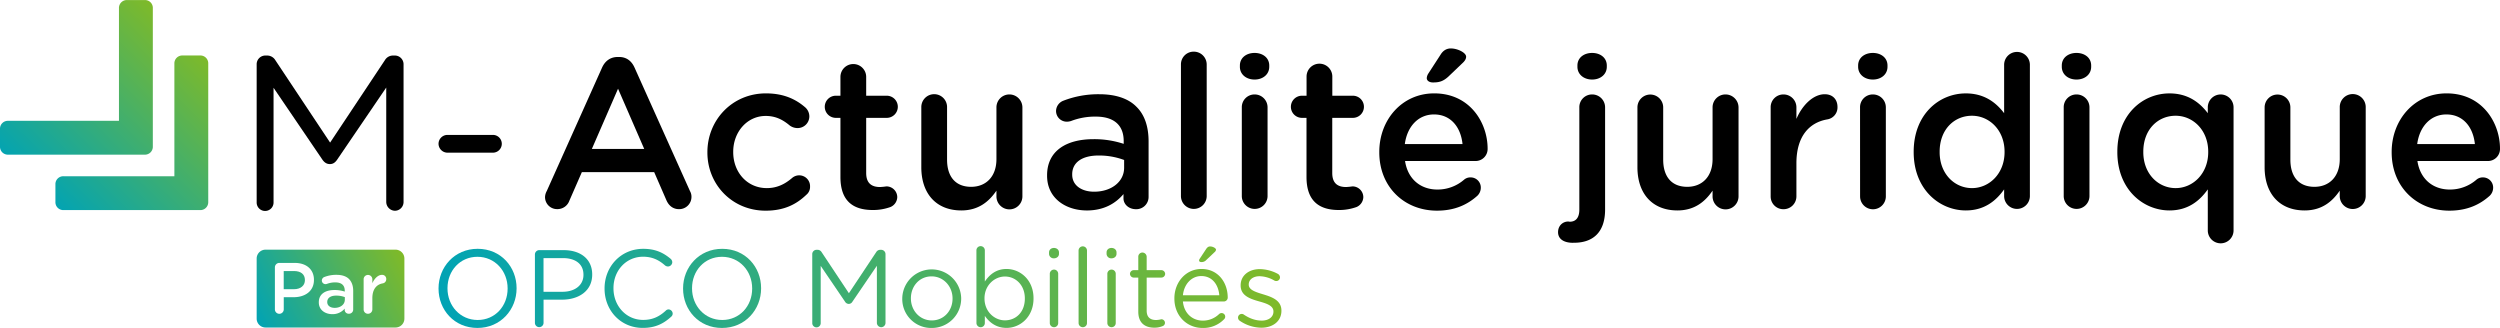 <?xml version="1.0" encoding="UTF-8"?>
<svg xmlns="http://www.w3.org/2000/svg" xmlns:xlink="http://www.w3.org/1999/xlink" id="Calque_1" data-name="Calque 1" viewBox="0 0 2420.56 317.54">
  <defs>
    <style>.cls-1{fill:url(#Dégradé_sans_nom_28);}.cls-2{fill:url(#Dégradé_sans_nom_28-2);}.cls-3{fill:url(#Dégradé_sans_nom_28-3);}.cls-4{fill:url(#Dégradé_sans_nom_28-4);}.cls-5{fill:url(#Dégradé_sans_nom_28-5);}.cls-6{fill:url(#Dégradé_sans_nom_28-6);}.cls-7{fill:url(#Dégradé_sans_nom_28-7);}.cls-8{fill:url(#Dégradé_sans_nom_28-8);}.cls-9{fill:url(#Dégradé_sans_nom_28-9);}.cls-10{fill:url(#Dégradé_sans_nom_28-10);}.cls-11{fill:url(#Dégradé_sans_nom_28-11);}.cls-12{fill:url(#Dégradé_sans_nom_28-12);}.cls-13{fill:url(#Dégradé_sans_nom_28-13);}.cls-14{fill:url(#Dégradé_sans_nom_28-14);}.cls-15{fill:url(#Dégradé_sans_nom_28-15);}.cls-16{fill:url(#Dégradé_sans_nom_28-16);}.cls-17{fill:url(#Dégradé_sans_nom_28-17);}.cls-18{fill:url(#Dégradé_sans_nom_28-18);}</style>
    <linearGradient id="Dégradé_sans_nom_28" x1="266.45" y1="342.98" x2="406.64" y2="270.68" gradientUnits="userSpaceOnUse">
      <stop offset="0" stop-color="#00a3b5"></stop>
      <stop offset="1" stop-color="#80ba27"></stop>
    </linearGradient>
    <linearGradient id="Dégradé_sans_nom_28-2" x1="248.84" y1="308.84" x2="389.03" y2="236.54" xlink:href="#Dégradé_sans_nom_28"></linearGradient>
    <linearGradient id="Dégradé_sans_nom_28-3" x1="260.29" y1="331.03" x2="400.48" y2="258.74" xlink:href="#Dégradé_sans_nom_28"></linearGradient>
    <linearGradient id="Dégradé_sans_nom_28-4" x1="1202.04" y1="-562.93" x2="1350.59" y2="-715.64" gradientTransform="translate(-1108.52 811.52)" xlink:href="#Dégradé_sans_nom_28"></linearGradient>
    <linearGradient id="Dégradé_sans_nom_28-5" x1="1147.65" y1="-615.83" x2="1296.19" y2="-768.55" gradientTransform="translate(-1108.52 811.52)" xlink:href="#Dégradé_sans_nom_28"></linearGradient>
    <linearGradient id="Dégradé_sans_nom_28-6" x1="433.36" y1="298.93" x2="1247.22" y2="205.52" xlink:href="#Dégradé_sans_nom_28"></linearGradient>
    <linearGradient id="Dégradé_sans_nom_28-7" x1="434.17" y1="305.95" x2="1248.03" y2="212.54" xlink:href="#Dégradé_sans_nom_28"></linearGradient>
    <linearGradient id="Dégradé_sans_nom_28-8" x1="435.45" y1="317.11" x2="1249.31" y2="223.7" xlink:href="#Dégradé_sans_nom_28"></linearGradient>
    <linearGradient id="Dégradé_sans_nom_28-9" x1="436.44" y1="325.75" x2="1250.3" y2="232.34" xlink:href="#Dégradé_sans_nom_28"></linearGradient>
    <linearGradient id="Dégradé_sans_nom_28-10" x1="438.05" y1="339.76" x2="1251.91" y2="246.35" xlink:href="#Dégradé_sans_nom_28"></linearGradient>
    <linearGradient id="Dégradé_sans_nom_28-11" x1="440.18" y1="358.35" x2="1254.04" y2="264.94" xlink:href="#Dégradé_sans_nom_28"></linearGradient>
    <linearGradient id="Dégradé_sans_nom_28-12" x1="439.72" y1="354.33" x2="1253.58" y2="260.92" xlink:href="#Dégradé_sans_nom_28"></linearGradient>
    <linearGradient id="Dégradé_sans_nom_28-13" x1="440.53" y1="361.37" x2="1254.39" y2="267.96" xlink:href="#Dégradé_sans_nom_28"></linearGradient>
    <linearGradient id="Dégradé_sans_nom_28-14" x1="440.8" y1="363.74" x2="1254.66" y2="270.33" xlink:href="#Dégradé_sans_nom_28"></linearGradient>
    <linearGradient id="Dégradé_sans_nom_28-15" x1="441.25" y1="367.68" x2="1255.11" y2="274.27" xlink:href="#Dégradé_sans_nom_28"></linearGradient>
    <linearGradient id="Dégradé_sans_nom_28-16" x1="442" y1="374.19" x2="1255.86" y2="280.78" xlink:href="#Dégradé_sans_nom_28"></linearGradient>
    <linearGradient id="Dégradé_sans_nom_28-17" x1="442.42" y1="377.82" x2="1256.28" y2="284.41" xlink:href="#Dégradé_sans_nom_28"></linearGradient>
    <linearGradient id="Dégradé_sans_nom_28-18" x1="444.33" y1="394.43" x2="1258.18" y2="301.02" xlink:href="#Dégradé_sans_nom_28"></linearGradient>
  </defs>
  <path class="cls-1" d="M327.93,307.46v.14c0,3.55,3.14,5.58,7.19,5.58,5.58,0,9.83-3.21,9.83-7.89v-2.51a23.32,23.32,0,0,0-8.37-1.46C331.14,301.32,327.93,303.62,327.93,307.46Z" transform="translate(-11.08 -15.1)"></path>
  <path class="cls-2" d="M295.78,277.53h-10v17.58h10c6.49,0,10.53-3.63,10.53-8.72v-.14C306.31,280.53,302.2,277.53,295.78,277.53Z" transform="translate(-11.08 -15.1)"></path>
  <path class="cls-3" d="M394.05,256.83H268.16a8.6,8.6,0,0,0-8.57,8.57v58.23a8.6,8.6,0,0,0,8.57,8.57H394.05a8.6,8.6,0,0,0,8.57-8.57V265.4A8.6,8.6,0,0,0,394.05,256.83Zm-79,29.35c0,10.95-8.79,16.67-19.53,16.67h-9.7v11.79a4.29,4.29,0,0,1-8.58,0V274a4.27,4.27,0,0,1,4.33-4.33h14.93c11.44,0,18.55,6.49,18.55,16.33Zm38,28.67a4,4,0,0,1-4.12,4,3.82,3.82,0,0,1-4.12-3.56v-1.4a15,15,0,0,1-12,5.38c-6.91,0-13.05-4-13.05-11.38v-.14c0-7.95,6.21-11.85,15.21-11.85a30.64,30.64,0,0,1,9.9,1.53v-.91c0-5.23-3.2-8-9.13-8a22.09,22.09,0,0,0-8.17,1.46,4.34,4.34,0,0,1-1.32.22,3.52,3.52,0,0,1-3.56-3.49,3.69,3.69,0,0,1,2.3-3.35,31.51,31.51,0,0,1,11.86-2.16c5.51,0,9.63,1.46,12.21,4.11s4,6.56,4,11.37Zm28.66-25.39c-6,1-10.11,5.65-10.11,14.37v10.88a4.22,4.22,0,0,1-4.26,4.19,4.15,4.15,0,0,1-4.18-4.19V285.55a4.16,4.16,0,0,1,4.18-4.25,4.23,4.23,0,0,1,4.26,4.25v3.77c2-4.61,5.58-8.09,9.27-8.09a3.92,3.92,0,0,1,4.19,4.18A4,4,0,0,1,381.64,289.46Z" transform="translate(-11.08 -15.1)"></path>
  <path class="cls-4" d="M212.71,210.66v-134a7.58,7.58,0,0,0-7.85-7.84H187.78a7.63,7.63,0,0,0-7.86,7.85V185.74H72.59a7.61,7.61,0,0,0-7.85,7.86v17.07a7.61,7.61,0,0,0,7.85,7.85H204.85a7.63,7.63,0,0,0,7.86-7.86Zm0,0" transform="translate(-11.08 -15.1)"></path>
  <path class="cls-5" d="M159.05,157V23a7.58,7.58,0,0,0-7.85-7.85H134.12A7.63,7.63,0,0,0,126.26,23V132.08H18.93a7.61,7.61,0,0,0-7.85,7.86V157a7.61,7.61,0,0,0,7.85,7.85H151.19a7.63,7.63,0,0,0,7.86-7.86Zm0,0" transform="translate(-11.08 -15.1)"></path>
  <path class="cls-6" d="M435.68,294.54v-.21C435.68,273.9,451,256,473.57,256s37.68,17.67,37.68,38.1v.21c0,20.43-15.35,38.31-37.9,38.31S435.68,315,435.68,294.54Zm66.89,0v-.21c0-16.83-12.28-30.59-29.22-30.59s-29,13.54-29,30.38v.21c0,16.82,12.28,30.59,29.22,30.59S502.57,311.37,502.57,294.54Z" transform="translate(-11.08 -15.1)"></path>
  <path class="cls-7" d="M529,261.51a4.23,4.23,0,0,1,4.13-4.23h23.61c16.71,0,27.72,8.9,27.72,23.5V281c0,16-13.33,24.24-29.1,24.24h-18v22.43a4.18,4.18,0,1,1-8.36,0Zm26.68,36.1c12.27,0,20.32-6.56,20.32-16.3v-.22C576,270.51,568,265,556.07,265H537.33v32.6Z" transform="translate(-11.08 -15.1)"></path>
  <path class="cls-8" d="M596.43,294.54v-.21c0-21,15.66-38.31,37.47-38.31,12,0,19.58,3.91,26.45,9.62A4.58,4.58,0,0,1,662,269a4.3,4.3,0,0,1-4.23,4.13,5,5,0,0,1-2.75-1c-5.71-5.09-12.17-8.47-21.28-8.47-16.4,0-28.68,13.34-28.68,30.38v.21c0,17.14,12.39,30.59,28.68,30.59,9.22,0,15.67-3.18,22-9a3.83,3.83,0,0,1,2.65-1.16,4.16,4.16,0,0,1,4,4,3.91,3.91,0,0,1-1.38,3c-7.29,6.67-15.34,10.9-27.51,10.9C612.2,332.64,596.43,315.82,596.43,294.54Z" transform="translate(-11.08 -15.1)"></path>
  <path class="cls-9" d="M672.45,294.54v-.21c0-20.43,15.35-38.31,37.9-38.31S748,273.69,748,294.12v.21c0,20.43-15.34,38.31-37.89,38.31S672.45,315,672.45,294.54Zm66.9,0v-.21c0-16.83-12.28-30.59-29.22-30.59s-29,13.54-29,30.38v.21c0,16.82,12.28,30.59,29.22,30.59S739.35,311.37,739.35,294.54Z" transform="translate(-11.08 -15.1)"></path>
  <path class="cls-10" d="M797.52,261.09a4.2,4.2,0,0,1,4.12-4.13h1a4.59,4.59,0,0,1,3.92,2.23L833,299l26.46-39.79a4.51,4.51,0,0,1,3.92-2.23h.95a4.2,4.2,0,0,1,4.12,4.13v66.57a4.23,4.23,0,0,1-4.12,4.24,4.31,4.31,0,0,1-4.23-4.24V272.42l-23.71,34.82a4.09,4.09,0,0,1-3.49,2.12,4.29,4.29,0,0,1-3.61-2.12l-23.59-34.71v55.24a4.08,4.08,0,1,1-8.15,0Z" transform="translate(-11.08 -15.1)"></path>
  <path class="cls-11" d="M884.67,304.28v-.22a28.53,28.53,0,0,1,57.05-.21v.21A28.42,28.42,0,0,1,913,332.64,28,28,0,0,1,884.67,304.28Zm48.69,0v-.22c0-11.75-8.79-21.37-20.32-21.37-11.86,0-20,9.62-20,21.16v.21c0,11.76,8.68,21.28,20.22,21.28C925.1,325.34,933.36,315.82,933.36,304.28Z" transform="translate(-11.08 -15.1)"></path>
  <path class="cls-12" d="M956.47,257.7a4.08,4.08,0,1,1,8.15,0v30c4.44-6.57,10.9-12.17,21-12.17,13.11,0,26.14,10.37,26.14,28.36v.21c0,17.89-12.91,28.47-26.14,28.47-10.16,0-16.73-5.5-21-11.64v6.88a4.05,4.05,0,0,1-4,4.13,4.14,4.14,0,0,1-4.12-4.13Zm46.89,46.47V304c0-12.91-8.9-21.17-19.27-21.17-10.16,0-19.79,8.58-19.79,21.06v.21c0,12.7,9.63,21.17,19.79,21.17C994.68,325.23,1003.36,317.4,1003.36,304.17Z" transform="translate(-11.08 -15.1)"></path>
  <path class="cls-13" d="M1026.78,259.51c0-2.65,2.12-4.34,4.76-4.34s4.87,1.69,4.87,4.34v1.37c0,2.54-2.12,4.34-4.87,4.34a4.47,4.47,0,0,1-4.76-4.34Zm.74,20.74a4.12,4.12,0,0,1,4-4.13,4.07,4.07,0,0,1,4.13,4.13v47.52a4,4,0,0,1-4,4.13,4.07,4.07,0,0,1-4.13-4.13Z" transform="translate(-11.08 -15.1)"></path>
  <path class="cls-14" d="M1055.37,257.7a4.08,4.08,0,1,1,8.16,0v70.07a4,4,0,0,1-4,4.13,4.07,4.07,0,0,1-4.13-4.13Z" transform="translate(-11.08 -15.1)"></path>
  <path class="cls-15" d="M1082.49,259.51c0-2.65,2.12-4.34,4.76-4.34s4.87,1.69,4.87,4.34v1.37c0,2.54-2.12,4.34-4.87,4.34a4.47,4.47,0,0,1-4.76-4.34Zm.74,20.74a4.12,4.12,0,0,1,4-4.13,4.07,4.07,0,0,1,4.13,4.13v47.52a4,4,0,0,1-4,4.13,4.07,4.07,0,0,1-4.12-4.13Z" transform="translate(-11.08 -15.1)"></path>
  <path class="cls-16" d="M1113.2,316.87v-33h-4.45a3.72,3.72,0,0,1-3.6-3.6,3.63,3.63,0,0,1,3.6-3.59h4.45V263.74a4,4,0,0,1,4-4.13,4.2,4.2,0,0,1,4.12,4.13v12.92h14.19a3.72,3.72,0,0,1,3.7,3.59,3.65,3.65,0,0,1-3.7,3.6h-14.19v32c0,6.66,3.71,9.1,9.22,9.1a22.9,22.9,0,0,0,5-.75,3.53,3.53,0,0,1,3.49,3.49,3.4,3.4,0,0,1-2.33,3.18,20.6,20.6,0,0,1-8,1.49C1119.86,332.33,1113.2,328,1113.2,316.87Z" transform="translate(-11.08 -15.1)"></path>
  <path class="cls-17" d="M1175.46,332.64c-15,0-27.31-11.53-27.31-28.47V304c0-15.77,11.11-28.47,26.25-28.47,16.19,0,25.39,13.23,25.39,27.73A3.78,3.78,0,0,1,1196,307H1156.4c1.16,11.86,9.52,18.53,19.26,18.53a22.31,22.31,0,0,0,15.77-6.35,3.58,3.58,0,0,1,2.33-.95,3.46,3.46,0,0,1,2.34,6.13A27.81,27.81,0,0,1,1175.46,332.64ZM1191.65,301c-.85-9.94-6.57-18.62-17.47-18.62-9.52,0-16.72,7.94-17.78,18.62Zm-19.58-33.65a2.92,2.92,0,0,1,.52-1.59l6.36-9.63c1.06-1.59,2.22-2.43,3.81-2.43,2.54,0,5.71,1.69,5.71,3.17a3.81,3.81,0,0,1-1.48,2.43l-7.94,7.52a6,6,0,0,1-5,2C1172.91,268.82,1172.07,268.18,1172.07,267.34Z" transform="translate(-11.08 -15.1)"></path>
  <path class="cls-18" d="M1211.25,325.55a3.68,3.68,0,0,1-1.48-3,3.56,3.56,0,0,1,3.6-3.5,3.24,3.24,0,0,1,2,.64c5.61,3.81,11.44,5.82,17.36,5.82,6.57,0,11.32-3.38,11.32-8.68v-.21c0-5.51-6.45-7.62-13.65-9.64-8.57-2.43-18.1-5.39-18.1-15.45v-.2c0-9.42,7.84-15.67,18.64-15.67a38.25,38.25,0,0,1,17.46,4.65,4,4,0,0,1,2,3.39,3.55,3.55,0,0,1-3.59,3.5,4.26,4.26,0,0,1-1.8-.42,29.59,29.59,0,0,0-14.29-4.24c-6.45,0-10.58,3.38-10.58,7.93v.22c0,5.19,6.77,7.19,14.07,9.42,8.47,2.54,17.57,5.81,17.57,15.67v.2c0,10.38-8.57,16.41-19.47,16.41A37.92,37.92,0,0,1,1211.25,325.55Z" transform="translate(-11.08 -15.1)"></path>
  <path d="M259.59,77.15a8.43,8.43,0,0,1,8.28-8.28h1.9a9.22,9.22,0,0,1,7.87,4.46l53.06,79.83,53.07-79.83a9.06,9.06,0,0,1,7.86-4.46h1.9a8.43,8.43,0,0,1,8.28,8.28V210.68a8.47,8.47,0,0,1-8.28,8.49,8.65,8.65,0,0,1-8.48-8.49V99.87L337.5,169.72c-1.9,2.76-4,4.25-7,4.25s-5.31-1.49-7.23-4.25l-47.33-69.63v110.8a8.18,8.18,0,1,1-16.35,0Z" transform="translate(-11.08 -15.1)"></path>
  <path d="M435.68,154.21a8.65,8.65,0,0,1,8.48-8.49h44.17a8.6,8.6,0,0,1,0,17.2H444.16A8.7,8.7,0,0,1,435.68,154.21Z" transform="translate(-11.08 -15.1)"></path>
  <path d="M540.45,200.1,594,80.58c2.88-6.39,8-10.31,15.25-10.31h1.23c7.22,0,12.16,3.92,15,10.31L679.13,200.1a11,11,0,0,1,1.45,5.36,11.88,11.88,0,0,1-12,12.15c-6,0-10.09-3.5-12.36-8.86l-11.75-27H574.45l-12.16,27.82a12.19,12.19,0,0,1-11.75,8,11.61,11.61,0,0,1-11.74-11.74A13,13,0,0,1,540.45,200.1Zm94.38-40.8L609.48,101,584.13,159.3Z" transform="translate(-11.08 -15.1)"></path>
  <path d="M696,162.8v-.41c0-30.91,23.91-56.88,56.67-56.88,17.11,0,28.85,5.57,38.12,13.6a11.83,11.83,0,0,1,3.92,8.66,11.34,11.34,0,0,1-11.54,11.33,12.7,12.7,0,0,1-7.42-2.47c-6.39-5.36-13.39-9.27-23.29-9.27C734.35,127.36,721,143,721,162v.41c0,19.37,13.39,34.82,32.55,34.82,9.9,0,17.52-3.91,24.32-9.68a10.51,10.51,0,0,1,17.52,8.24,9.7,9.7,0,0,1-3.51,7.83c-9.68,9.27-21.43,15.46-39.56,15.46C719.93,219.06,696,193.71,696,162.8Z" transform="translate(-11.08 -15.1)"></path>
  <path d="M824.81,186.5V129.21h-4.12a10.72,10.72,0,1,1,0-21.43h4.12V89.23a12.47,12.47,0,0,1,24.93,0v18.55h19.58a10.72,10.72,0,1,1,0,21.43H849.74v53.37c0,9.69,5,13.6,13.4,13.6a58.75,58.75,0,0,0,6.18-.62,10.52,10.52,0,0,1,10.51,10.31,10.73,10.73,0,0,1-6.59,9.68,49.49,49.49,0,0,1-17.11,2.89C837.79,218.44,824.81,210.4,824.81,186.5Z" transform="translate(-11.08 -15.1)"></path>
  <path d="M1001,205.25a12.57,12.57,0,0,1-25.14,0v-5.56c-7,10.3-17.1,19.16-34,19.16-24.52,0-38.74-16.48-38.74-41.83V119.11a12.47,12.47,0,1,1,24.93,0V169.6c0,16.9,8.45,26.38,23.29,26.38,14.43,0,24.52-9.89,24.52-26.79V119.11a12.5,12.5,0,0,1,12.57-12.57A12.62,12.62,0,0,1,1001,119.11Z" transform="translate(-11.08 -15.1)"></path>
  <path d="M1024.89,185.26v-.41c0-23.49,18.34-35,44.92-35a90.86,90.86,0,0,1,29.26,4.53v-2.68c0-15.45-9.48-23.7-27-23.7A64.59,64.59,0,0,0,1048,132.3a14.14,14.14,0,0,1-3.92.62,10.38,10.38,0,0,1-10.51-10.3,10.9,10.9,0,0,1,6.8-9.9,93.44,93.44,0,0,1,35-6.38c16.27,0,28.43,4.32,36.06,12.15,8,7.83,11.74,19.38,11.74,33.59v53.58a11.87,11.87,0,0,1-12.16,12c-7.21,0-12.15-4.94-12.15-10.5V203c-7.42,8.86-18.75,15.87-35.45,15.87C1043,218.85,1024.89,207.11,1024.89,185.26Zm74.6-7.83V170a69.21,69.21,0,0,0-24.73-4.33c-16.08,0-25.55,6.8-25.55,18.14v.41c0,10.51,9.27,16.49,21.22,16.49C1086.92,200.72,1099.49,191.24,1099.49,177.43Z" transform="translate(-11.08 -15.1)"></path>
  <path d="M1154.5,77.49a12.27,12.27,0,0,1,12.36-12.37,12.45,12.45,0,0,1,12.57,12.37V205.25a12.47,12.47,0,0,1-24.93,0Z" transform="translate(-11.08 -15.1)"></path>
  <path d="M1211.58,78.52c0-7.42,6.18-12.16,14.21-12.16S1240,71.1,1240,78.52v1.23c0,7.42-6.18,12.37-14.22,12.37s-14.21-5-14.21-12.37Zm1.85,40.59a12.32,12.32,0,0,1,12.36-12.57,12.49,12.49,0,0,1,12.57,12.57v86.14a12.47,12.47,0,0,1-24.93,0Z" transform="translate(-11.08 -15.1)"></path>
  <path d="M1276.07,186.5V129.21H1272a10.72,10.72,0,1,1,0-21.43h4.12V89.23a12.47,12.47,0,0,1,24.94,0v18.55h19.57a10.72,10.72,0,1,1,0,21.43H1301v53.37c0,9.69,4.94,13.6,13.39,13.6a58.43,58.43,0,0,0,6.18-.62,10.51,10.51,0,0,1,10.51,10.31,10.73,10.73,0,0,1-6.59,9.68,49.49,49.49,0,0,1-17.11,2.89C1289.05,218.44,1276.07,210.4,1276.07,186.5Z" transform="translate(-11.08 -15.1)"></path>
  <path d="M1402.39,219.06c-31.53,0-55.85-22.88-55.85-56.47v-.41c0-31.12,22-56.67,53.17-56.67,34.62,0,51.72,28.44,51.72,53.58A11.65,11.65,0,0,1,1439.69,171h-68.21c2.68,17.72,15.25,27.62,31.32,27.62a39.11,39.11,0,0,0,25.76-9.48,9.24,9.24,0,0,1,6.39-2.27,9.82,9.82,0,0,1,9.89,10.1,10.85,10.85,0,0,1-3.3,7.62C1431.65,213.49,1419.28,219.06,1402.39,219.06Zm24.73-64.5c-1.65-16.08-11.13-28.65-27.62-28.65-15.25,0-26,11.75-28.23,28.65ZM1392.5,90.67a9.38,9.38,0,0,1,1.64-4.53L1405.89,68c2.27-3.71,5.56-6,9.89-6,6.6,0,14.84,4.12,14.84,8,0,2.26-1.44,4.32-3.5,6.18l-13.81,13.19c-5,4.53-8.86,5.56-14.63,5.56C1395.17,95,1392.5,93.35,1392.5,90.67Z" transform="translate(-11.08 -15.1)"></path>
  <path d="M1533.23,250.17c-7.84-.2-13.6-3.5-13.6-10.3,0-6.18,4.53-10.3,9.89-10.3.41,0,1.23.2,1.44.2,5.56,0,9.27-3.5,9.27-11.74V119.11a12.32,12.32,0,0,1,12.37-12.57,12.5,12.5,0,0,1,12.57,12.57V218c0,22.05-11.75,32.14-30.09,32.14Zm5.15-171.65c0-7.42,6.18-12.16,14.22-12.16s14.22,4.74,14.22,12.16v1.23c0,7.42-6.19,12.37-14.22,12.37s-14.22-5-14.22-12.37Z" transform="translate(-11.08 -15.1)"></path>
  <path d="M1694.37,205.25a12.57,12.57,0,0,1-25.14,0v-5.56c-7,10.3-17.11,19.16-34,19.16-24.53,0-38.75-16.48-38.75-41.83V119.11a12.47,12.47,0,1,1,24.94,0V169.6c0,16.9,8.45,26.38,23.29,26.38,14.42,0,24.52-9.89,24.52-26.79V119.11a12.49,12.49,0,0,1,12.57-12.57,12.62,12.62,0,0,1,12.57,12.57Z" transform="translate(-11.08 -15.1)"></path>
  <path d="M1725.48,119.11a12.31,12.31,0,0,1,12.36-12.57,12.49,12.49,0,0,1,12.57,12.57v11.13c5.77-13.6,16.49-23.9,27.41-23.9,7.83,0,12.36,5.15,12.36,12.36a11.7,11.7,0,0,1-9.89,12c-17.72,3.09-29.88,16.69-29.88,42.45v32.15a12.44,12.44,0,0,1-12.57,12.36,12.26,12.26,0,0,1-12.36-12.36Z" transform="translate(-11.08 -15.1)"></path>
  <path d="M1810.17,78.52c0-7.42,6.18-12.16,14.22-12.16s14.21,4.74,14.21,12.16v1.23c0,7.42-6.18,12.37-14.21,12.37s-14.22-5-14.22-12.37Zm1.85,40.59a12.32,12.32,0,0,1,12.37-12.57A12.5,12.5,0,0,1,1837,119.11v86.14a12.47,12.47,0,0,1-24.94,0Z" transform="translate(-11.08 -15.1)"></path>
  <path d="M1976.46,205.25a12.47,12.47,0,0,1-24.93,0v-6.8c-8,11.33-19.37,20.4-37.1,20.4-25.55,0-50.48-20.4-50.48-56.46V162c0-36.07,24.52-56.47,50.48-56.47,17.93,0,29.27,8.86,37.1,19.17V77.49a12.47,12.47,0,0,1,24.93,0ZM1889.09,162v.41c0,21,14.42,34.82,31.32,34.82,16.69,0,31.53-14,31.53-34.82V162c0-21-14.84-34.83-31.53-34.83C1903.31,127.15,1889.09,140.34,1889.09,162Z" transform="translate(-11.08 -15.1)"></path>
  <path d="M2007.36,78.52c0-7.42,6.18-12.16,14.22-12.16s14.22,4.74,14.22,12.16v1.23c0,7.42-6.18,12.37-14.22,12.37s-14.22-5-14.22-12.37Zm1.86,40.59a12.31,12.31,0,0,1,12.36-12.57,12.49,12.49,0,0,1,12.57,12.57v86.14a12.47,12.47,0,0,1-24.93,0Z" transform="translate(-11.08 -15.1)"></path>
  <path d="M2173.66,238.22a12.47,12.47,0,0,1-24.94,0V198.45c-8,11.33-19.37,20.4-37.09,20.4-25.55,0-50.49-20.4-50.49-56.46V162c0-36.07,24.52-56.47,50.49-56.47,17.93,0,29.26,8.86,37.09,19.17v-5.77a12.47,12.47,0,1,1,24.94.2ZM2086.28,162v.41c0,21,14.43,34.82,31.32,34.82,16.7,0,31.53-14,31.53-34.82V162c0-21-14.83-34.83-31.53-34.83C2100.5,127.15,2086.28,140.34,2086.28,162Z" transform="translate(-11.08 -15.1)"></path>
  <path d="M2301.61,205.25a12.57,12.57,0,0,1-25.13,0v-5.56c-7,10.3-17.11,19.16-34,19.16-24.52,0-38.74-16.48-38.74-41.83V119.11a12.47,12.47,0,1,1,24.94,0V169.6c0,16.9,8.44,26.38,23.28,26.38,14.43,0,24.53-9.89,24.53-26.79V119.11a12.57,12.57,0,1,1,25.13,0Z" transform="translate(-11.08 -15.1)"></path>
  <path d="M2382.59,219.06c-31.53,0-55.84-22.88-55.84-56.47v-.41c0-31.12,22.05-56.67,53.16-56.67,34.62,0,51.73,28.44,51.73,53.58A11.66,11.66,0,0,1,2419.89,171h-68.21c2.68,17.72,15.25,27.62,31.32,27.62a39.09,39.09,0,0,0,25.76-9.48,9.27,9.27,0,0,1,6.39-2.27A9.82,9.82,0,0,1,2425,197a10.85,10.85,0,0,1-3.3,7.62C2411.85,213.49,2399.49,219.06,2382.59,219.06Zm24.73-64.5c-1.65-16.08-11.13-28.65-27.61-28.65-15.25,0-26,11.75-28.23,28.65Z" transform="translate(-11.08 -15.1)"></path>
</svg>
